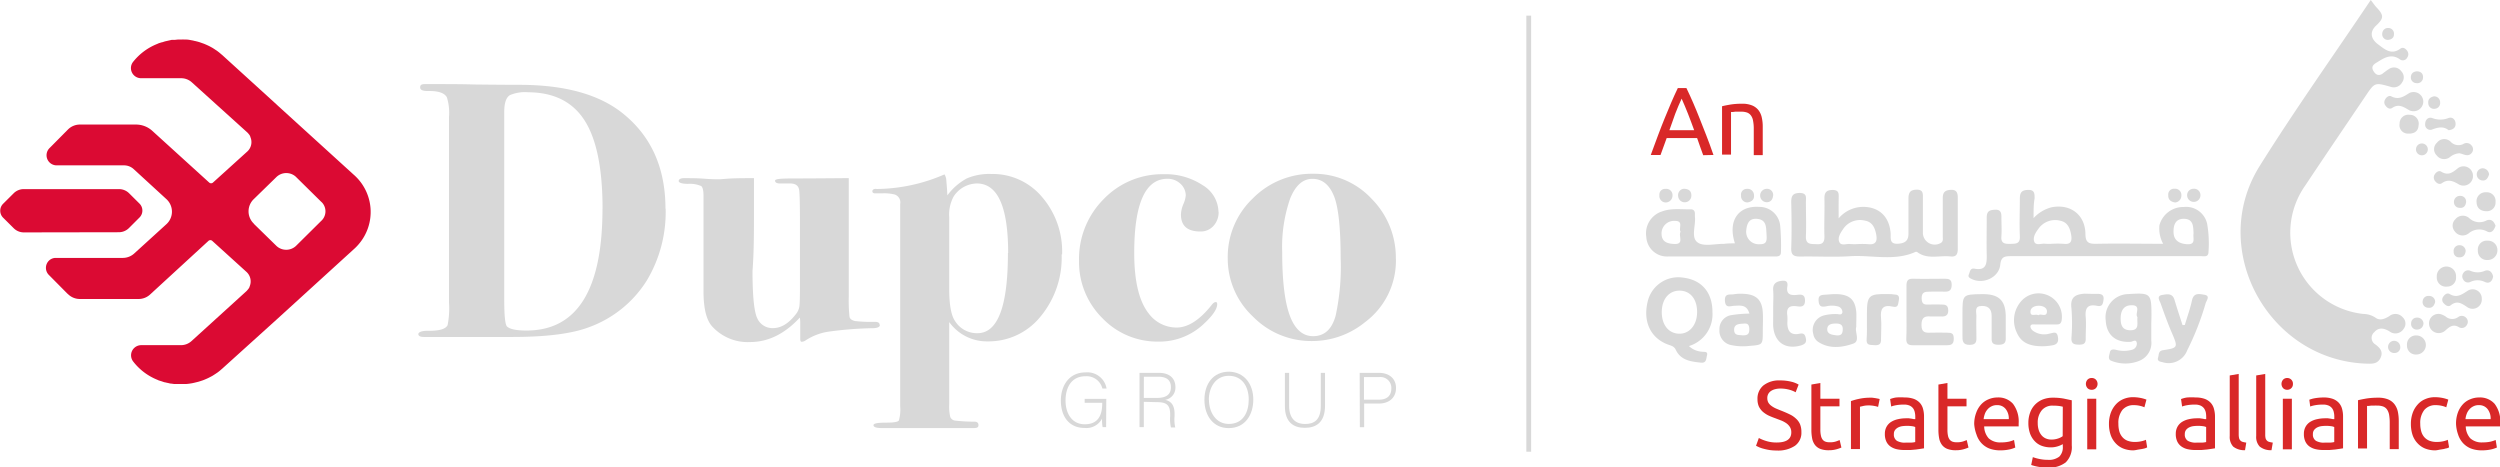 <svg id="Layer_1" data-name="Layer 1" xmlns="http://www.w3.org/2000/svg" viewBox="0 0 442.99 82.82">
  <defs>
    <style>
      .cls-1 {
        fill: #d8d8d8;
      }

      .cls-2 {
        fill: #db0a33;
      }

      .cls-3 {
        fill: #d92828;
      }
    </style>
  </defs>
  <g>
    <path class="cls-1" d="M130.57,63.94q0-10.69-3.18-15.66t-10-5a6.73,6.73,0,0,0-3.24.51c-.69.43-1,1.44-1,3V80.06c0,2.85.17,4.43.5,4.73.52.48,1.67.71,3.44.71q13.46,0,13.47-21.59m11.19,0a23.6,23.6,0,0,1-3.36,12.76,20.2,20.2,0,0,1-10.17,8.22q-4.53,1.74-13.53,1.75H98.93c-.65,0-1-.18-1-.51s.6-.62,1.81-.58c1.86,0,3-.28,3.37-1a15,15,0,0,0,.25-4V47.66a9.11,9.11,0,0,0-.38-3.5c-.44-.77-1.54-1.14-3.31-1.1-.94,0-1.42-.17-1.42-.65s.3-.58.91-.58h1.16c2.59,0,5.1,0,7.51.07q5.17.06,8,.06,11.79,0,18.07,4.86,7.81,6.07,7.82,17.09" transform="translate(-23.8 -26.93)"/>
    <path class="cls-1" d="M179.71,84.51c0,.34-.37.53-1.1.57a65.34,65.34,0,0,0-8.15.64,10.29,10.29,0,0,0-3.89,1.51,1.26,1.26,0,0,1-.71.26c-.18,0-.26-.17-.26-.5V84.2a7.13,7.13,0,0,0-.07-1q-4,4.33-8.8,4.34A8.52,8.52,0,0,1,150,84.78q-1.54-1.68-1.54-6.23V61.65c0-.95-.14-1.54-.41-1.75a5,5,0,0,0-2.33-.39c-1.11,0-1.66-.22-1.66-.5s.3-.51.91-.51h.71c.65,0,1.63,0,2.95.1s2.2.1,2.68.1l1.33-.1c.83-.06,2-.1,3.53-.1h1.23v7c0,3.34-.05,5.79-.13,7.35s-.13,2.24-.13,2q0,6.82.87,8.53a2.93,2.93,0,0,0,2.76,1.69q2.13,0,4-2.4a2.89,2.89,0,0,0,.68-1.47c.07-.5.1-1.72.1-3.67V66.39c0-3.16-.05-5.07-.13-5.71-.09-.82-.62-1.24-1.6-1.24h-1.78c-.6,0-.9-.17-.9-.5s1.16-.39,3.48-.39q3,0,9.58-.06v21a26.87,26.87,0,0,0,.13,3.59c.09.37.41.61,1,.74a25.4,25.4,0,0,0,3.49.14c.56,0,.84.17.84.5" transform="translate(-23.8 -26.93)"/>
    <path class="cls-1" d="M202.44,71.78q0-12.33-5.55-12.34a5,5,0,0,0-4.12,2.33,6.74,6.74,0,0,0-.77,3.68V78.16c0,2.75.34,4.63,1,5.61a4.56,4.56,0,0,0,4,2.2q5.4,0,5.4-14.21m9.52.26a16.35,16.35,0,0,1-3.74,11,11.81,11.81,0,0,1-9.36,4.4A8.2,8.2,0,0,1,192,84V98.55a8,8,0,0,0,.19,2.29,1.07,1.07,0,0,0,.87.62,30.15,30.15,0,0,0,3.42.19c.47,0,.7.21.7.62s-.28.51-.84.51H180c-.94,0-1.42-.18-1.42-.51s.78-.45,2.33-.45c1.3,0,2-.13,2.17-.39a6.92,6.92,0,0,0,.23-2.46V63.07a1.46,1.46,0,0,0-1-1.68,7.75,7.75,0,0,0-2.2-.2h-1.23c-.34,0-.5-.13-.5-.38s.26-.48.78-.39a30.68,30.68,0,0,0,12-2.59,2.19,2.19,0,0,1,.32,1l.13,1.62.06,1.1a10.42,10.42,0,0,1,3.44-3,10.07,10.07,0,0,1,4.33-.79,11.41,11.41,0,0,1,8.94,4A14.78,14.78,0,0,1,212,72" transform="translate(-23.8 -26.93)"/>
    <path class="cls-1" d="M239.73,64.43a3.53,3.53,0,0,1-.9,2.52,3,3,0,0,1-2.33,1c-2.29,0-3.44-1-3.44-3a5.15,5.15,0,0,1,.43-1.85,4.92,4.92,0,0,0,.42-1.51,2.81,2.81,0,0,0-.94-2.1,3.27,3.27,0,0,0-2.3-.88q-5.89,0-5.89,13.15,0,7.5,2.59,10.75a6.14,6.14,0,0,0,4.92,2.46c2,0,4.09-1.32,6.21-4,.27-.35.51-.51.72-.51s.26.13.26.39c0,.82-.78,2-2.33,3.43a11.41,11.41,0,0,1-8.1,3.18,13.47,13.47,0,0,1-9.94-4.18A14,14,0,0,1,215,73.15a15,15,0,0,1,4.34-10.91A14.38,14.38,0,0,1,230,57.8a11.86,11.86,0,0,1,6.9,1.94,5.65,5.65,0,0,1,2.81,4.73" transform="translate(-23.8 -26.93)"/>
    <path class="cls-1" d="M261.36,72.92q0-8-1.09-11-1.23-3.3-3.92-3.3-2.52,0-3.93,3.47A26.1,26.1,0,0,0,251,71.6q0,8.49,1.68,12.05,1.35,2.84,3.79,2.85,3,0,4-3.63a40.79,40.79,0,0,0,.9-10m9.78-.07A13.58,13.58,0,0,1,265.7,84a14.81,14.81,0,0,1-9.39,3.36A14.45,14.45,0,0,1,245.79,83a14.07,14.07,0,0,1-4.44-10.33,14.31,14.31,0,0,1,4.44-10.58,14.7,14.7,0,0,1,10.72-4.37,13.91,13.91,0,0,1,10.33,4.43,14.8,14.8,0,0,1,4.3,10.65" transform="translate(-23.8 -26.93)"/>
    <path class="cls-1" d="M146.89,88.94" transform="translate(-23.8 -26.93)"/>
    <path class="cls-2" d="M68.8,66.61l4,3.91a2.53,2.53,0,0,0,3.43,0l4.45-4.41a2.3,2.3,0,0,0,.23-3.24,2.39,2.39,0,0,0-.23-.22l-4.47-4.41a2.52,2.52,0,0,0-3.43.06l-4,3.9a3,3,0,0,0-.09,4.27l.09.09M35.78,79l-3.32-3.35a1.78,1.78,0,0,1,0-2.52,1.72,1.72,0,0,1,1.22-.5H45.59a3,3,0,0,0,2-.79l5.67-5.16a3,3,0,0,0,.22-4.27,2.28,2.28,0,0,0-.22-.22l-5.79-5.31a2.53,2.53,0,0,0-1.69-.65h-12a1.79,1.79,0,0,1-1.26-3l3.3-3.33A3,3,0,0,1,38,49h9.9a4.29,4.29,0,0,1,2.89,1.12l10.06,9.14a.5.5,0,0,0,.71,0l6-5.43a2.25,2.25,0,0,0,.59-2.65l0-.06a1.75,1.75,0,0,0-.2-.35l-.08-.09a1.93,1.93,0,0,0-.27-.3h0L57.77,41.5a2.81,2.81,0,0,0-1.91-.71H48.8A1.8,1.8,0,0,1,47,39a1.77,1.77,0,0,1,.38-1.1,10.29,10.29,0,0,1,4.29-3.19l.19-.09.17-.06.42-.13c.14,0,.42-.13.64-.18l.44-.1L54.2,34l.43,0c.23,0,.46-.05.69-.06h.53a6,6,0,0,1,.74,0h.22c.36,0,.71.09,1.07.15a1.53,1.53,0,0,1,.29.07c.26.05.51.11.76.18s.26.08.38.12l.65.23.4.17c.13.06.4.18.61.29l.37.2c.21.12.41.25.6.38s.23.14.33.22a8.54,8.54,0,0,1,.73.59l.13.1,9.73,8.85h0l.11.11,13.5,12.28a8.76,8.76,0,0,1,.85,12.37,8.63,8.63,0,0,1-.85.86L73,83.38l-.11.1h0l-9.73,8.79-.12.1a8.19,8.19,0,0,1-.73.59l-.33.22c-.2.13-.39.26-.6.38l-.38.2c-.2.11-.4.2-.6.29l-.4.17c-.21.09-.43.16-.65.23l-.38.12-.77.19-.28.06a10,10,0,0,1-1.08.15H56.6c-.25,0-.5,0-.75,0h-.52c-.24,0-.46,0-.7,0l-.43-.06c-.22,0-.43-.07-.65-.12a4.32,4.32,0,0,1-.44-.1c-.14,0-.43-.11-.63-.18l-.42-.13-.18-.06-.19-.09A10.2,10.2,0,0,1,47.41,91a1.79,1.79,0,0,1,.3-2.52,1.82,1.82,0,0,1,1.1-.39h7a2.78,2.78,0,0,0,1.91-.71l9.75-8.86h0a2.55,2.55,0,0,0,.26-.3l.08-.09a2.5,2.5,0,0,0,.21-.35l0-.06a2.28,2.28,0,0,0-.59-2.65l-6-5.44a.5.5,0,0,0-.71,0L50.39,79.12a3,3,0,0,1-2,.79H38A3,3,0,0,1,35.8,79M28,68.11a2.54,2.54,0,0,1-1.77-.74l-1.87-1.86a1.74,1.74,0,0,1,0-2.48l1.86-1.85A2.54,2.54,0,0,1,28,60.44h16.9a2.53,2.53,0,0,1,1.77.73L48.51,63a1.74,1.74,0,0,1,0,2.48l-1.86,1.86a2.54,2.54,0,0,1-1.77.74Z" transform="translate(-23.8 -26.93)"/>
    <path class="cls-1" d="M219.8,102.62h-.62a6.93,6.93,0,0,1-.1-1.51,3.14,3.14,0,0,1-3.11,1.65c-2.77,0-4.19-2.1-4.19-4.84s1.52-5,4.34-5a3.45,3.45,0,0,1,3.76,2.86h-.74a2.88,2.88,0,0,0-3-2.18c-2.4,0-3.53,1.87-3.53,4.31,0,2.2,1.07,4.2,3.41,4.2s3.09-1.57,3.09-3.7v-.11H216v-.69h3.83Z" transform="translate(-23.8 -26.93)"/>
    <path class="cls-1" d="M226.48,98.13v4.49h-.76V93h3.45c1.9,0,2.91,1,2.91,2.53a2.18,2.18,0,0,1-1.81,2.25c1,.24,1.66.88,1.66,2.52v.38a6.38,6.38,0,0,0,.12,2h-.76a6.52,6.52,0,0,1-.14-2v-.24c0-1.59-.46-2.25-2.31-2.25Zm0-.69h2.32c1.69,0,2.48-.63,2.48-1.9s-.77-1.86-2.27-1.86h-2.52Z" transform="translate(-23.8 -26.93)"/>
    <path class="cls-1" d="M245.88,97.74c0,2.63-1.4,5.05-4.37,5.05-2.71,0-4.29-2.19-4.29-5s1.51-5,4.39-5C244.25,92.86,245.88,94.94,245.88,97.74Zm-7.86,0c0,2.22,1.22,4.31,3.52,4.31,2.49,0,3.53-2,3.53-4.32s-1.18-4.21-3.53-4.21S238,95.6,238,97.77Z" transform="translate(-23.8 -26.93)"/>
    <path class="cls-1" d="M252.23,93v5.84c0,2.56,1.44,3.22,2.81,3.22,1.6,0,2.8-.68,2.8-3.22V93h.75v5.8c0,3-1.59,3.94-3.59,3.94s-3.52-1-3.52-3.82V93Z" transform="translate(-23.8 -26.93)"/>
    <path class="cls-1" d="M264.73,93h3.44c1.76,0,3,1,3,2.69s-1.2,2.75-3.07,2.75h-2.58v4.19h-.76Zm.76,4.75h2.65c1.56,0,2.2-.82,2.2-2a1.92,1.92,0,0,0-2.14-2h-2.71Z" transform="translate(-23.8 -26.93)"/>
  </g>
  <rect class="cls-1" x="270.46" y="2.77" width="0.85" height="77.27"/>
  <g>
    <path class="cls-3" d="M338.6,105.34c1.74,0,2.61-.6,2.61-1.79a1.78,1.78,0,0,0-.23-.93,2.39,2.39,0,0,0-.63-.68,4.78,4.78,0,0,0-.9-.49l-1.08-.41c-.43-.15-.84-.32-1.23-.5a4.74,4.74,0,0,1-1-.67,3.1,3.1,0,0,1-.68-.92,3.16,3.16,0,0,1-.24-1.29,3,3,0,0,1,1.06-2.44,4.47,4.47,0,0,1,2.94-.88,8,8,0,0,1,2,.23,4.62,4.62,0,0,1,1.29.51l-.53,1.36a4.55,4.55,0,0,0-1.07-.44,5.91,5.91,0,0,0-1.66-.22,3.56,3.56,0,0,0-.89.11,2.3,2.3,0,0,0-.73.31,1.53,1.53,0,0,0-.49.52,1.49,1.49,0,0,0-.18.75,1.67,1.67,0,0,0,.19.81,1.94,1.94,0,0,0,.54.57,4.21,4.21,0,0,0,.79.46c.31.13.64.27,1,.41s1,.41,1.42.62a4.22,4.22,0,0,1,1.11.74,2.91,2.91,0,0,1,.74,1,3.59,3.59,0,0,1,.25,1.43,2.81,2.81,0,0,1-1.14,2.41,5.36,5.36,0,0,1-3.22.84,8.75,8.75,0,0,1-1.3-.09,10.72,10.72,0,0,1-1.06-.23,5.32,5.32,0,0,1-.8-.27l-.52-.25.5-1.38a6.89,6.89,0,0,0,1.2.5A6,6,0,0,0,338.6,105.34Z" transform="translate(-23.8 -26.93)"/>
    <path class="cls-3" d="M346.36,97.59h3.39v1.34h-3.39v4.12a4.82,4.82,0,0,0,.11,1.11,1.7,1.7,0,0,0,.31.69,1.14,1.14,0,0,0,.51.35,2.3,2.3,0,0,0,.73.1,3.31,3.31,0,0,0,1.15-.16l.61-.23.31,1.32a5.92,5.92,0,0,1-.84.3,4.79,4.79,0,0,1-1.37.18,4.1,4.1,0,0,1-1.51-.23,2.23,2.23,0,0,1-.95-.69,2.82,2.82,0,0,1-.51-1.15,8,8,0,0,1-.14-1.57v-8l1.59-.28Z" transform="translate(-23.8 -26.93)"/>
    <path class="cls-3" d="M355.08,97.4l.47,0,.52.07.48.09a2.09,2.09,0,0,1,.32.08l-.28,1.39a4.59,4.59,0,0,0-.63-.16,5,5,0,0,0-1.12-.1,3.8,3.8,0,0,0-.89.1l-.57.13v7.5h-1.6V98a10.54,10.54,0,0,1,1.41-.39A9.05,9.05,0,0,1,355.08,97.4Z" transform="translate(-23.8 -26.93)"/>
    <path class="cls-3" d="M361.3,97.36a4.75,4.75,0,0,1,1.62.25,2.75,2.75,0,0,1,1.07.71,2.55,2.55,0,0,1,.57,1.08,5,5,0,0,1,.17,1.38v5.59l-.57.09-.83.12-1,.09c-.36,0-.72,0-1.07,0a6.13,6.13,0,0,1-1.4-.15,3.16,3.16,0,0,1-1.1-.49,2.27,2.27,0,0,1-.72-.89,3.08,3.08,0,0,1-.25-1.32,2.54,2.54,0,0,1,.3-1.27,2.39,2.39,0,0,1,.81-.86,3.74,3.74,0,0,1,1.21-.48,6.62,6.62,0,0,1,1.44-.16l.5,0,.49.07.4.08.24,0v-.45a3.46,3.46,0,0,0-.09-.78,1.79,1.79,0,0,0-.3-.69,1.63,1.63,0,0,0-.61-.48,2.44,2.44,0,0,0-1-.18,7.87,7.87,0,0,0-1.38.11,5.5,5.5,0,0,0-.89.23l-.19-1.32a5.35,5.35,0,0,1,1-.27A9.68,9.68,0,0,1,361.3,97.36Zm.14,8,1,0a4.15,4.15,0,0,0,.73-.1v-2.66a1.88,1.88,0,0,0-.56-.15,6.22,6.22,0,0,0-.93-.06,7.09,7.09,0,0,0-.77.05,2.54,2.54,0,0,0-.74.22,1.64,1.64,0,0,0-.56.45,1.13,1.13,0,0,0-.22.74,1.29,1.29,0,0,0,.55,1.2A2.9,2.9,0,0,0,361.44,105.37Z" transform="translate(-23.8 -26.93)"/>
    <path class="cls-3" d="M368.88,97.59h3.38v1.34h-3.38v4.12a4.89,4.89,0,0,0,.1,1.11,1.7,1.7,0,0,0,.31.69,1.2,1.2,0,0,0,.51.35,2.3,2.3,0,0,0,.73.1,3.41,3.41,0,0,0,1.16-.16l.61-.23.31,1.32a6.73,6.73,0,0,1-.85.3,4.79,4.79,0,0,1-1.37.18,4.1,4.1,0,0,1-1.51-.23,2.23,2.23,0,0,1-.95-.69,2.82,2.82,0,0,1-.51-1.15,8,8,0,0,1-.14-1.57v-8l1.6-.28Z" transform="translate(-23.8 -26.93)"/>
    <path class="cls-3" d="M373.62,102.07A5.69,5.69,0,0,1,374,100a4.32,4.32,0,0,1,.91-1.47,3.67,3.67,0,0,1,1.31-.87,4,4,0,0,1,1.51-.3,3.45,3.45,0,0,1,2.77,1.13,5.18,5.18,0,0,1,1,3.43v.27c0,.1,0,.2,0,.3h-6.11a3.23,3.23,0,0,0,.8,2.11,3,3,0,0,0,2.2.72,6.3,6.3,0,0,0,1.42-.14,5.8,5.8,0,0,0,.87-.29l.22,1.34a5,5,0,0,1-1,.33,7.57,7.57,0,0,1-1.66.17,5.37,5.37,0,0,1-2-.35,3.86,3.86,0,0,1-1.4-1,4.08,4.08,0,0,1-.82-1.47A6.5,6.5,0,0,1,373.62,102.07Zm6.13-.87a2.7,2.7,0,0,0-.54-1.78,1.84,1.84,0,0,0-1.54-.7,2,2,0,0,0-1,.22,2.18,2.18,0,0,0-.71.56,2.49,2.49,0,0,0-.46.79,4,4,0,0,0-.21.91Z" transform="translate(-23.8 -26.93)"/>
    <path class="cls-3" d="M389.32,105.63a4,4,0,0,1-.79.35,3.94,3.94,0,0,1-1.39.22,4.49,4.49,0,0,1-1.52-.26,3.27,3.27,0,0,1-1.24-.8,3.84,3.84,0,0,1-.85-1.35,5.52,5.52,0,0,1-.31-1.92,5.19,5.19,0,0,1,.3-1.8,3.89,3.89,0,0,1,.85-1.41,4,4,0,0,1,1.36-.93,4.8,4.8,0,0,1,1.82-.33,10.1,10.1,0,0,1,1.95.16l1.41.3v8a3.78,3.78,0,0,1-1.07,3,4.81,4.81,0,0,1-3.23.93,9,9,0,0,1-1.59-.14,8.45,8.45,0,0,1-1.3-.33l.29-1.39a7.8,7.8,0,0,0,1.18.33,6.93,6.93,0,0,0,1.45.15,3,3,0,0,0,2.06-.57,2.31,2.31,0,0,0,.62-1.8Zm0-6.63a4.61,4.61,0,0,0-.65-.13,7.76,7.76,0,0,0-1.09-.06,2.42,2.42,0,0,0-2,.84,3.36,3.36,0,0,0-.7,2.23,4,4,0,0,0,.2,1.33,2.7,2.7,0,0,0,.53.91,2,2,0,0,0,.77.53,2.41,2.41,0,0,0,.91.17,3.57,3.57,0,0,0,1.16-.18,2.92,2.92,0,0,0,.85-.42Z" transform="translate(-23.8 -26.93)"/>
    <path class="cls-3" d="M394.45,96a1,1,0,0,1-.74-.28,1.13,1.13,0,0,1,0-1.53,1,1,0,0,1,.74-.28,1,1,0,0,1,.72.28,1.1,1.1,0,0,1,0,1.53A1,1,0,0,1,394.45,96Zm.8,10.55h-1.6V97.59h1.6Z" transform="translate(-23.8 -26.93)"/>
    <path class="cls-3" d="M401.88,106.73a4.8,4.8,0,0,1-1.89-.34,3.71,3.71,0,0,1-1.38-1,4,4,0,0,1-.83-1.46,6,6,0,0,1-.28-1.89,5.76,5.76,0,0,1,.3-1.89,4.59,4.59,0,0,1,.85-1.48,3.79,3.79,0,0,1,1.35-1,4.32,4.32,0,0,1,1.78-.36,7,7,0,0,1,1.2.11,6.19,6.19,0,0,1,1.16.32l-.36,1.36a4.15,4.15,0,0,0-.84-.27,4.57,4.57,0,0,0-1-.11,2.56,2.56,0,0,0-2.06.85,3.73,3.73,0,0,0-.71,2.45,5.05,5.05,0,0,0,.16,1.33,2.71,2.71,0,0,0,.52,1,2.34,2.34,0,0,0,.9.66,3.54,3.54,0,0,0,1.34.23,5.08,5.08,0,0,0,1.15-.12,4.07,4.07,0,0,0,.81-.26l.22,1.34a1.86,1.86,0,0,1-.39.17,5.91,5.91,0,0,1-.59.13l-.69.11A6,6,0,0,1,401.88,106.73Z" transform="translate(-23.8 -26.93)"/>
    <path class="cls-3" d="M412.85,97.36a4.75,4.75,0,0,1,1.62.25,2.75,2.75,0,0,1,1.07.71,2.55,2.55,0,0,1,.57,1.08,5,5,0,0,1,.18,1.38v5.59l-.58.09-.83.12-1,.09c-.36,0-.72,0-1.07,0a6,6,0,0,1-1.39-.15,3,3,0,0,1-1.1-.49,2.29,2.29,0,0,1-.73-.89,3.08,3.08,0,0,1-.25-1.32,2.54,2.54,0,0,1,.3-1.27,2.39,2.39,0,0,1,.81-.86,3.74,3.74,0,0,1,1.21-.48,6.62,6.62,0,0,1,1.44-.16l.5,0,.49.07.4.08.24,0v-.45a4.13,4.13,0,0,0-.08-.78,2,2,0,0,0-.31-.69,1.63,1.63,0,0,0-.61-.48,2.44,2.44,0,0,0-1-.18,7.87,7.87,0,0,0-1.38.11,5.5,5.5,0,0,0-.89.23l-.19-1.32a5.35,5.35,0,0,1,1-.27A9.68,9.68,0,0,1,412.85,97.36Zm.14,8,1,0a4.15,4.15,0,0,0,.73-.1v-2.66a1.88,1.88,0,0,0-.56-.15,6.12,6.12,0,0,0-.93-.06,7.09,7.09,0,0,0-.77.05,2.54,2.54,0,0,0-.74.22,1.64,1.64,0,0,0-.56.45,1.18,1.18,0,0,0-.22.74,1.29,1.29,0,0,0,.55,1.2A2.93,2.93,0,0,0,413,105.37Z" transform="translate(-23.8 -26.93)"/>
    <path class="cls-3" d="M421.61,106.7a3.14,3.14,0,0,1-2.1-.64,2.52,2.52,0,0,1-.61-1.87V93.46l1.59-.27v10.74a2.87,2.87,0,0,0,.07.65.87.87,0,0,0,.23.41.88.88,0,0,0,.41.24,5.28,5.28,0,0,0,.63.13Z" transform="translate(-23.8 -26.93)"/>
    <path class="cls-3" d="M426.3,106.7a3.09,3.09,0,0,1-2.09-.64,2.48,2.48,0,0,1-.62-1.87V93.46l1.6-.27v10.74a2.93,2.93,0,0,0,.06.65,1,1,0,0,0,.23.41.88.88,0,0,0,.41.24,5.08,5.08,0,0,0,.64.13Z" transform="translate(-23.8 -26.93)"/>
    <path class="cls-3" d="M429.1,96a1,1,0,0,1-.73-.28,1.13,1.13,0,0,1,0-1.53,1,1,0,0,1,.73-.28,1,1,0,0,1,1,1.05,1,1,0,0,1-.3.76A1,1,0,0,1,429.1,96Zm.81,10.55h-1.6V97.59h1.6Z" transform="translate(-23.8 -26.93)"/>
    <path class="cls-3" d="M435.55,97.36a4.75,4.75,0,0,1,1.62.25,2.75,2.75,0,0,1,1.07.71,2.55,2.55,0,0,1,.57,1.08,5,5,0,0,1,.17,1.38v5.59l-.57.09-.83.12-1,.09c-.36,0-.72,0-1.07,0a6.13,6.13,0,0,1-1.4-.15,3.16,3.16,0,0,1-1.1-.49,2.27,2.27,0,0,1-.72-.89,3.08,3.08,0,0,1-.25-1.32,2.54,2.54,0,0,1,.3-1.27,2.39,2.39,0,0,1,.81-.86,3.74,3.74,0,0,1,1.21-.48,6.62,6.62,0,0,1,1.44-.16l.5,0,.49.07.4.08.24,0v-.45a3.46,3.46,0,0,0-.09-.78,1.79,1.79,0,0,0-.3-.69,1.63,1.63,0,0,0-.61-.48,2.44,2.44,0,0,0-1-.18,7.87,7.87,0,0,0-1.38.11,5.5,5.5,0,0,0-.89.23L433,97.76a5.35,5.35,0,0,1,1-.27A9.68,9.68,0,0,1,435.55,97.36Zm.14,8,1,0a4.15,4.15,0,0,0,.73-.1v-2.66a1.88,1.88,0,0,0-.56-.15,6.22,6.22,0,0,0-.93-.06,7.09,7.09,0,0,0-.77.05,2.54,2.54,0,0,0-.74.22,1.64,1.64,0,0,0-.56.45,1.13,1.13,0,0,0-.22.74,1.29,1.29,0,0,0,.55,1.2A2.9,2.9,0,0,0,435.69,105.37Z" transform="translate(-23.8 -26.93)"/>
    <path class="cls-3" d="M441.63,97.85c.37-.1.85-.19,1.46-.3a13.1,13.1,0,0,1,2.1-.15,4.54,4.54,0,0,1,1.77.3,2.74,2.74,0,0,1,1.12.84,3.39,3.39,0,0,1,.6,1.3,7.8,7.8,0,0,1,.17,1.67v5h-1.6v-4.67a8.07,8.07,0,0,0-.11-1.41,2.46,2.46,0,0,0-.37-.94,1.46,1.46,0,0,0-.69-.53,3,3,0,0,0-1.06-.16,5,5,0,0,0-.54,0l-.52,0-.45.06-.28,0v7.54h-1.6Z" transform="translate(-23.8 -26.93)"/>
    <path class="cls-3" d="M455.38,106.73a4.85,4.85,0,0,1-1.9-.34,3.79,3.79,0,0,1-1.38-1,4,4,0,0,1-.83-1.46,6.25,6.25,0,0,1-.27-1.89,5.76,5.76,0,0,1,.3-1.89,4.41,4.41,0,0,1,.85-1.48,3.62,3.62,0,0,1,1.35-1,4.24,4.24,0,0,1,1.77-.36,7,7,0,0,1,1.21.11,6.31,6.31,0,0,1,1.15.32l-.36,1.36a4.15,4.15,0,0,0-.84-.27,4.57,4.57,0,0,0-1-.11,2.54,2.54,0,0,0-2.05.85,3.67,3.67,0,0,0-.72,2.45,5,5,0,0,0,.17,1.33,2.69,2.69,0,0,0,.51,1,2.51,2.51,0,0,0,.9.66,3.57,3.57,0,0,0,1.34.23,5.17,5.17,0,0,0,1.16-.12,4.17,4.17,0,0,0,.8-.26l.23,1.34a2.28,2.28,0,0,1-.4.17c-.17,0-.37.09-.58.13l-.7.11A5.85,5.85,0,0,1,455.38,106.73Z" transform="translate(-23.8 -26.93)"/>
    <path class="cls-3" d="M459,102.07a5.69,5.69,0,0,1,.34-2.07,4.32,4.32,0,0,1,.91-1.47,3.58,3.58,0,0,1,1.31-.87,4,4,0,0,1,1.51-.3,3.47,3.47,0,0,1,2.77,1.13,5.18,5.18,0,0,1,1,3.43v.27c0,.1,0,.2,0,.3h-6.12a3.28,3.28,0,0,0,.81,2.11,3,3,0,0,0,2.2.72,6.36,6.36,0,0,0,1.42-.14,5.8,5.8,0,0,0,.87-.29l.22,1.34a5.51,5.51,0,0,1-1,.33,7.57,7.57,0,0,1-1.66.17,5.37,5.37,0,0,1-2-.35,3.86,3.86,0,0,1-1.4-1,4.08,4.08,0,0,1-.82-1.47A6.5,6.5,0,0,1,459,102.07Zm6.13-.87a2.7,2.7,0,0,0-.54-1.78,1.86,1.86,0,0,0-1.54-.7,2,2,0,0,0-1,.22,2.18,2.18,0,0,0-.71.56,2.49,2.49,0,0,0-.46.79,3.54,3.54,0,0,0-.21.91Z" transform="translate(-23.8 -26.93)"/>
  </g>
  <g>
    <path class="cls-3" d="M325.6,54.43c-.19-.51-.37-1-.55-1.52l-.53-1.52h-5.39l-1.09,3h-1.73c.45-1.26.88-2.42,1.29-3.49s.79-2.09,1.17-3,.77-1.88,1.15-2.76.77-1.75,1.18-2.6h1.53c.41.85.81,1.72,1.19,2.6s.76,1.79,1.14,2.76.77,2,1.18,3,.83,2.23,1.28,3.49ZM324,50c-.37-1-.73-2-1.09-2.9s-.74-1.83-1.13-2.69c-.4.86-.78,1.76-1.14,2.69S320,49,319.61,50Z" transform="translate(-23.8 -26.93)"/>
    <path class="cls-3" d="M328.94,45.76c.36-.1.85-.19,1.46-.3a12.88,12.88,0,0,1,2.09-.15,4.54,4.54,0,0,1,1.77.3,2.78,2.78,0,0,1,1.13.84,3.23,3.23,0,0,1,.59,1.3,7.21,7.21,0,0,1,.17,1.67v5h-1.59V49.76a7.13,7.13,0,0,0-.12-1.41,2.18,2.18,0,0,0-.37-.94,1.49,1.49,0,0,0-.68-.53,3,3,0,0,0-1.07-.16,4.78,4.78,0,0,0-.53,0l-.52,0-.45.06-.29,0v7.54h-1.59Z" transform="translate(-23.8 -26.93)"/>
  </g>
  <g>
    <path class="cls-1" d="M384.14,65.58a6.53,6.53,0,0,1,3.19-1.92c3.32-.65,5.94,1.3,6,4.69,0,1.56.58,1.81,1.95,1.78,3.86-.08,7.73,0,11.82,0a5.7,5.7,0,0,1-.66-3.28,4.37,4.37,0,0,1,4.3-3.24,3.81,3.81,0,0,1,4.16,3,20.19,20.19,0,0,1,.24,4.91c0,1.07-.81.79-1.39.8-5.34,0-10.68,0-16,0-5.87,0-11.74,0-17.61,0-1.14,0-1.76.11-1.9,1.51-.23,2.3-3.08,3.57-5.15,2.5-.38-.19-.6-.4-.41-.79s.18-1.15,1-1c2.06.39,2.19-.87,2.16-2.4-.05-2.23,0-4.46,0-6.69,0-1.18.6-1.32,1.53-1.36s1.09.56,1.07,1.34c0,1.12.08,2.24,0,3.34-.13,1.35.65,1.39,1.62,1.37s1.71,0,1.65-1.35c-.1-2.22,0-4.46,0-6.69,0-1.16.42-1.51,1.54-1.52s1.07.76,1.07,1.51C384.14,63.11,384.14,64.14,384.14,65.58Zm3.23,4.55h0a18.55,18.55,0,0,1,2.11,0c1.27.16,1.5-.49,1.33-1.54s-.55-2.22-1.83-2.52a3.61,3.61,0,0,0-4,1.43c-.5.66-1,1.49-.72,2.25s1.26.28,1.91.37A8.42,8.42,0,0,0,387.37,70.13Zm25.12-1.83c-.06-1.22,0-2.6-1.75-2.6-1.46,0-1.81,1.11-1.8,2.28,0,1.48.91,2.11,2.35,2.22C413,70.32,412.33,69.1,412.49,68.3Z" transform="translate(-23.8 -26.93)"/>
    <path class="cls-1" d="M349.6,65.62a5.73,5.73,0,0,1,5-2c2.5.27,4.07,2,4.22,4.79,0,.89-.13,1.8,1.3,1.71,1.21-.08,1.86-.51,1.85-1.79,0-2.06,0-4.12,0-6.17,0-1.1.3-1.61,1.48-1.62s1.08.77,1.08,1.53c0,2,0,4,0,6a2.1,2.1,0,0,0,3,2c.7-.28.51-.85.52-1.33,0-2.24,0-4.47,0-6.7,0-1.09.45-1.43,1.47-1.47s1.2.59,1.19,1.46c0,3,0,6,0,9,0,1-.3,1.45-1.31,1.34-1.94-.22-4,.58-5.82-.73a.39.39,0,0,0-.33-.09c-3.77,1.72-7.75.53-11.62.78-2.92.19-5.87,0-8.8.06-1.17,0-1.68-.23-1.63-1.54.1-2.7.06-5.41,0-8.11,0-1.08.26-1.59,1.47-1.62,1.38,0,1.13.83,1.13,1.62,0,2,.08,4,0,6-.08,1.61.93,1.4,1.95,1.46s1.37-.37,1.33-1.45c-.07-2.23.06-4.46,0-6.69,0-1.06.38-1.45,1.44-1.47,1.22,0,1.09.74,1.09,1.52C349.59,63.1,349.6,64.13,349.6,65.62Zm3.25,4.57a15.53,15.53,0,0,1,1.93,0c1.51.19,1.69-.64,1.46-1.79s-.69-2.16-2-2.38a3.59,3.59,0,0,0-3.85,1.51c-.47.68-1,1.48-.68,2.26s1.26.29,1.92.38A10.08,10.08,0,0,0,352.85,70.19Z" transform="translate(-23.8 -26.93)"/>
    <path class="cls-1" d="M331.22,70.05c-1.3-4,.59-6.72,4.34-6.46A3.7,3.7,0,0,1,339.25,67a40.72,40.72,0,0,1,.13,4.56c0,.77-.48.82-1.06.82-6.33,0-12.66,0-19,0a3.66,3.66,0,0,1-3.8-3.44,4.07,4.07,0,0,1,2.8-4.55c1.65-.61,3.37-.33,5.06-.37.5,0,.74.26.75.75,0,.18,0,.35,0,.53.2,1.58-.78,3.72.51,4.61,1.07.75,3.06.21,4.64.23C329.89,70.06,330.47,70.05,331.22,70.05Zm5.61-1.5c-.1-1.25.08-2.75-1.79-2.85-1.4-.07-1.72,1-1.82,2.13a2.21,2.21,0,0,0,2.43,2.37C336.94,70.24,336.87,69.42,336.83,68.55ZM321.59,68c-.39-.65.59-1.93-1-1.93a2.22,2.22,0,0,0-2.37,2.24c0,1.53,1.1,1.8,2.26,1.85C322.31,70.24,321.15,68.72,321.59,68Z" transform="translate(-23.8 -26.93)"/>
    <path class="cls-1" d="M323.07,88.25a3.7,3.7,0,0,0,2.3,1c.4.08,1.11-.13.9.67-.15.55-.06,1.38-1.08,1.27-1.79-.19-3.57-.41-4.45-2.28-.31-.65-.85-.73-1.39-.93-3.08-1.15-4.45-4.06-3.59-7.61A5.57,5.57,0,0,1,322,76.12c3.34.39,5.25,2.63,5.24,6.12A5.88,5.88,0,0,1,323.07,88.25Zm-4.81-6c0,2.25,1.21,3.76,3.06,3.81s3.21-1.56,3.2-3.86-1.22-3.74-3.07-3.77S318.26,79.88,318.26,82.23Z" transform="translate(-23.8 -26.93)"/>
    <path class="cls-1" d="M361.62,82.17c0-1.52,0-3,0-4.58,0-.86.19-1.3,1.17-1.27,1.88.05,3.76,0,5.64,0,.76,0,1.2.16,1.2,1.06s-.34,1.27-1.24,1.23-1.77,0-2.65,0-1.45.08-1.43,1.21.59,1.1,1.36,1.07,1.41,0,2.12,0,1.2.08,1.23,1-.48,1.17-1.3,1.12c-.59,0-1.18,0-1.76,0-1.16-.12-1.68.2-1.68,1.52s.66,1.39,1.65,1.35,1.88,0,2.82,0S370,86,370,87s-.56,1.12-1.36,1.11c-1.94,0-3.88,0-5.82,0-.9,0-1.27-.25-1.23-1.2C361.66,85.35,361.62,83.76,361.62,82.17Z" transform="translate(-23.8 -26.93)"/>
    <path class="cls-1" d="M405,84.29c0,1,0,2,0,3a3.42,3.42,0,0,1-1.9,3.48,6.62,6.62,0,0,1-5.13.11c-.77-.25-.41-1-.3-1.54s.59-.53,1.09-.42a5.35,5.35,0,0,0,2.78,0,1.13,1.13,0,0,0,.9-1.16c-.1-.85-.73-.28-1.1-.26-2.68.16-4.28-1.22-4.42-3.84a4.1,4.1,0,0,1,4-4.62c4-.26,4.11-.12,4.11,3.84Zm-2.47-1.2c-.48-.54.8-2.12-1.06-2.07-1.36,0-1.89,1-1.9,2.28s.31,2.14,1.72,2.15C403,85.45,402.42,84.16,402.55,83.09Z" transform="translate(-23.8 -26.93)"/>
    <path class="cls-1" d="M410.94,84.52c.43-1.45.95-2.88,1.27-4.36s1.41-1.11,2.21-1c1.09.2.36,1,.21,1.51A48.69,48.69,0,0,1,411.37,89,3.52,3.52,0,0,1,407,91.11c-.48-.1-1-.19-.79-.85.16-.48,0-1.15.88-1.28,2.67-.4,2.66-.49,1.56-3.06-.74-1.71-1.37-3.48-2-5.24-.19-.51-.78-1.31.3-1.49.79-.12,1.79-.39,2.16.86.44,1.5.95,3,1.42,4.48Z" transform="translate(-23.8 -26.93)"/>
    <path class="cls-1" d="M386,88.28c-2.4.06-4-.53-4.81-2.37a5.09,5.09,0,0,1,.64-5.47,4.08,4.08,0,0,1,4.45-1.33,4.14,4.14,0,0,1,2.82,4.67c-.16.66-.57.64-1,.64-1.23,0-2.46,0-3.69,0-.33,0-.8-.1-.83.39a1.15,1.15,0,0,0,.43.71,3.38,3.38,0,0,0,3,.51c.62-.09,1.25-.51,1.44.58s-.27,1.42-1.16,1.54C386.7,88.25,386.11,88.28,386,88.28Zm-1-5.49c.42-.38,1.4.42,1.51-.58.07-.69-.61-1.07-1.34-1.1s-1.53.25-1.58,1C383.54,83.16,384.48,82.49,385,82.79Z" transform="translate(-23.8 -26.93)"/>
    <path class="cls-1" d="M352.72,84.87c-.3.86.76,2.51-.54,2.95-2,.7-4.27,1-6.27-.36a2.1,2.1,0,0,1-.8-1.33A2.66,2.66,0,0,1,347,82.82a8.27,8.27,0,0,1,2.27-.24c.34,0,.92.27,1-.36a1.06,1.06,0,0,0-.82-1,4.23,4.23,0,0,0-2.09,0c-.73.11-1.19.09-1.3-.86s.25-1.16,1-1.2,1.52-.14,2.28-.11c2.28.09,3.26,1.07,3.4,3.38C352.76,83.14,352.72,83.9,352.72,84.87Zm-3.53,1.48c.84.09,1.13-.26,1.14-1.09s-.51-1-1.2-1-1.53.09-1.55,1S348.48,86.26,349.19,86.35Z" transform="translate(-23.8 -26.93)"/>
    <path class="cls-1" d="M333.79,82.5c-.46-1.62-1.56-1.43-2.61-1.39-.72,0-1.64.56-1.73-.89s1-1,1.65-1.16a7.87,7.87,0,0,1,1.75-.06c2.18.12,3.18,1.1,3.31,3.29.07,1.11,0,2.23,0,3.34,0,2.39,0,2.41-2.34,2.59a9.8,9.8,0,0,1-3.15-.12,2.58,2.58,0,0,1-2.19-2.76,2.48,2.48,0,0,1,2.18-2.58A21,21,0,0,1,333.79,82.5Zm-1.37,3.84c1,.07,1.36-.18,1.35-1.07s-.35-1.06-1-1-1.69,0-1.69,1.08S331.91,86.26,332.42,86.34Z" transform="translate(-23.8 -26.93)"/>
    <path class="cls-1" d="M371.54,83.7V82.64c0-3.53,0-3.53,3.36-3.59,3-.06,4.23,1,4.31,3.8,0,1.29,0,2.58,0,3.87.06,1-.32,1.31-1.31,1.3s-1.23-.34-1.19-1.24c0-1.29,0-2.58,0-3.87,0-1.06-.45-1.78-1.7-1.77-1.41,0-1,1-1,1.76-.05,1.17,0,2.35,0,3.52,0,.82.15,1.6-1.17,1.62s-1.31-.79-1.3-1.7S371.54,84.58,371.54,83.7Z" transform="translate(-23.8 -26.93)"/>
    <path class="cls-1" d="M338,81.54c0-1.06.08-2.12,0-3.16s.37-1.53,1.42-1.68c.89-.13,1.22.15,1.09,1-.22,1.34.48,1.59,1.61,1.49.73-.07,1.52-.23,1.52,1s-.84,1.09-1.53,1c-1.39-.17-1.79.44-1.6,1.7a8.42,8.42,0,0,1,0,1.23c0,1.46.58,2.27,2.13,1.95.77-.16,1,.09,1.15.82s-.16,1-.8,1.23c-2.88.85-4.88-.6-5-3.62C338,83.53,338,82.53,338,81.54Z" transform="translate(-23.8 -26.93)"/>
    <path class="cls-1" d="M354.61,83.86V82.63c0-3.36.32-3.66,3.77-3.59.35,0,.7,0,1.05.07.59,0,1,.19.84,1-.16.59,0,1.41-1.06,1.16-1.81-.43-2.25.42-2.1,2,.11,1.22,0,2.46,0,3.68.06,1-.35,1.2-1.23,1.14s-1.4,0-1.32-1.08S354.61,84.91,354.61,83.86Z" transform="translate(-23.8 -26.93)"/>
    <path class="cls-1" d="M394.42,79l1.05,0c.65,0,1.17.16,1.07,1s-.24,1.31-1.16,1.12c-1.73-.36-2.14.5-2,2,.1,1.22,0,2.47,0,3.7.05,1-.37,1.2-1.25,1.18s-1.32-.19-1.28-1.18a33.22,33.22,0,0,0,0-5.28c-.25-2,.75-2.46,2.34-2.57Z" transform="translate(-23.8 -26.93)"/>
    <path class="cls-1" d="M409.22,62.81c-.83-.14-1.26-.55-1.21-1.32a1,1,0,0,1,1.1-1.11,1.1,1.1,0,0,1,1.22,1.18A1.21,1.21,0,0,1,409.22,62.81Z" transform="translate(-23.8 -26.93)"/>
    <path class="cls-1" d="M338,61.47c-.06.88-.5,1.33-1.23,1.29a1.19,1.19,0,0,1,0-2.37A1.09,1.09,0,0,1,338,61.47Z" transform="translate(-23.8 -26.93)"/>
    <path class="cls-1" d="M333.49,62.8a1.12,1.12,0,0,1-1.18-1.23,1,1,0,0,1,1-1.17,1.13,1.13,0,0,1,1.29,1.12C334.69,62.28,334.19,62.66,333.49,62.8Z" transform="translate(-23.8 -26.93)"/>
    <path class="cls-1" d="M412.44,60.38a1.13,1.13,0,0,1,1.27,1.16,1.18,1.18,0,0,1-2.35.14A1.13,1.13,0,0,1,412.44,60.38Z" transform="translate(-23.8 -26.93)"/>
    <path class="cls-1" d="M322.11,60.38c.93,0,1.39.4,1.39,1.16a1.17,1.17,0,0,1-2.34.13A1.14,1.14,0,0,1,322.11,60.38Z" transform="translate(-23.8 -26.93)"/>
    <path class="cls-1" d="M318.93,62.81a1.15,1.15,0,0,1-1.09-1.3,1,1,0,0,1,1.09-1.11,1.1,1.1,0,0,1,1.23,1.17A1.22,1.22,0,0,1,318.93,62.81Z" transform="translate(-23.8 -26.93)"/>
  </g>
  <g>
    <path class="cls-1" d="M443.89,26.93c.42.54.71,1,1.07,1.36,1.27,1.37,1.26,1.88-.12,3.17-1.15,1.07-1,2.32.32,3.31s2.39,1.94,4,.77c.45-.32.92,0,1.2.42a1,1,0,0,1,0,1.16.88.88,0,0,1-1.22.39c-1.66-1.23-2.94-.27-4.31.57-.62.38-.84.8-.47,1.43s.89.94,1.6.49a13.72,13.72,0,0,1,1.28-.92,1.58,1.58,0,0,1,2.05.47,1.53,1.53,0,0,1,.14,2,1.67,1.67,0,0,1-2,.77c-2.82-.8-2.83-.8-4.44,1.59-3.58,5.3-7.18,10.59-10.72,15.91a14.48,14.48,0,0,0,10.32,22.74,3.94,3.94,0,0,1,2.12.65c.78.6,1.66.24,2.46-.26a1.72,1.72,0,0,1,2.39.21,1.53,1.53,0,0,1,.12,2.09,1.71,1.71,0,0,1-2.5.38c-.95-.56-1.88-.76-2.69.18a1.33,1.33,0,0,0,.2,2.14c.8.6,1.44,1.25.95,2.35s-1.41,1.1-2.38,1.07c-17.43-.48-28.31-20.18-19.07-35C430.45,46.36,437.27,36.79,443.89,26.93Z" transform="translate(-23.8 -26.93)"/>
    <path class="cls-1" d="M466,66.93c-.26.8-.73,1.44-1.53,1a2.89,2.89,0,0,0-3.24.36,1.72,1.72,0,0,1-2.49-.41,1.55,1.55,0,0,1,.13-2.09,1.71,1.71,0,0,1,2.52-.16,2.63,2.63,0,0,0,2.93.4C465.18,65.63,465.7,66.1,466,66.93Z" transform="translate(-23.8 -26.93)"/>
    <path class="cls-1" d="M459.6,54.09a2.91,2.91,0,0,0-1.7.69,1.66,1.66,0,0,1-2.35-.34,1.53,1.53,0,0,1,.07-2.22A1.61,1.61,0,0,1,458,52a1.91,1.91,0,0,0,2.23.48,1.11,1.11,0,0,1,1.56.28,1,1,0,0,1,.08,1.14c-.45.69-1.06.59-1.7.34A4.77,4.77,0,0,0,459.6,54.09Z" transform="translate(-23.8 -26.93)"/>
    <path class="cls-1" d="M453.2,44.94a1.73,1.73,0,0,1-2.52,1.51c-1-.59-1.85-1.18-3-.39-.44.29-.9,0-1.2-.44a.93.93,0,0,1-.08-1c.22-.46.71-.84,1.12-.62,1.28.67,2.17.07,3.21-.59A1.72,1.72,0,0,1,453.2,44.94Z" transform="translate(-23.8 -26.93)"/>
    <path class="cls-1" d="M462,58.06a1.68,1.68,0,0,1-2.44,1.58c-1-.59-1.92-1.06-3.05-.26-.42.31-.9.06-1.22-.36a1,1,0,0,1-.09-1.15c.26-.44.75-.78,1.18-.52,1.23.76,2,.15,2.93-.6A1.67,1.67,0,0,1,462,58.06Z" transform="translate(-23.8 -26.93)"/>
    <path class="cls-1" d="M456.2,82.58a3.46,3.46,0,0,1,.9.39,1.8,1.8,0,0,0,2.27.15,1.06,1.06,0,0,1,1.44.14,1,1,0,0,1,.08,1.29,1,1,0,0,1-1.39.35c-1.06-.64-1.72,0-2.45.64a1.72,1.72,0,0,1-2.73-1.91A1.68,1.68,0,0,1,456.2,82.58Z" transform="translate(-23.8 -26.93)"/>
    <path class="cls-1" d="M463.56,79.85A1.64,1.64,0,0,1,461,81.36c-1-.67-1.81-1.25-2.95-.33-.43.34-.9,0-1.22-.35a.89.89,0,0,1-.13-1.13c.27-.44.72-.78,1.17-.52,1.27.76,2.15.1,3.18-.57A1.62,1.62,0,0,1,463.56,79.85Z" transform="translate(-23.8 -26.93)"/>
    <path class="cls-1" d="M465.57,75.91c-.11.84-.66,1.34-1.43,1a2.94,2.94,0,0,0-2.65,0,.94.94,0,0,1-1.21-.44,1,1,0,0,1,0-1.14,1,1,0,0,1,1.21-.44,3.18,3.18,0,0,0,2.68,0C464.9,74.68,465.39,75.13,465.57,75.91Z" transform="translate(-23.8 -26.93)"/>
    <path class="cls-1" d="M466.33,71.2A1.71,1.71,0,0,1,464.56,73a1.59,1.59,0,0,1-1.69-1.66,1.57,1.57,0,0,1,1.73-1.76A1.65,1.65,0,0,1,466.33,71.2Z" transform="translate(-23.8 -26.93)"/>
    <path class="cls-1" d="M457.68,50c-.94-.76-1.93-.5-3-.09a.92.92,0,0,1-1.15-1c0-.76.55-1.3,1.26-1.06a3.92,3.92,0,0,0,2.86,0c.72-.27,1.25.28,1.27,1S458.44,49.93,457.68,50Z" transform="translate(-23.8 -26.93)"/>
    <path class="cls-1" d="M459,76a1.56,1.56,0,0,1-1.58,1.71A1.61,1.61,0,0,1,455.59,76,1.71,1.71,0,1,1,459,76Z" transform="translate(-23.8 -26.93)"/>
    <path class="cls-1" d="M464.46,64.36c-1.14,0-1.78-.57-1.82-1.57A1.59,1.59,0,0,1,464.31,61,1.56,1.56,0,0,1,466,62.73,1.53,1.53,0,0,1,464.46,64.36Z" transform="translate(-23.8 -26.93)"/>
    <path class="cls-1" d="M452,89.75a1.56,1.56,0,0,1-1.69-1.64A1.59,1.59,0,0,1,452,86.37a1.69,1.69,0,0,1-.07,3.38Z" transform="translate(-23.8 -26.93)"/>
    <path class="cls-1" d="M450.35,50.6A1.49,1.49,0,0,1,449,48.83a1.55,1.55,0,0,1,1.76-1.56,1.58,1.58,0,0,1,1.6,1.9C452.29,50.2,451.59,50.69,450.35,50.6Z" transform="translate(-23.8 -26.93)"/>
    <path class="cls-1" d="M453.23,84.17a1.12,1.12,0,0,1-1.09,1.16,1,1,0,0,1-1.1-1.12,1,1,0,0,1,1-1A1.11,1.11,0,0,1,453.23,84.17Z" transform="translate(-23.8 -26.93)"/>
    <path class="cls-1" d="M464.85,57.84c-.21.69-.55,1.17-1.25,1.06a1.08,1.08,0,0,1,.15-2.15A1.16,1.16,0,0,1,464.85,57.84Z" transform="translate(-23.8 -26.93)"/>
    <path class="cls-1" d="M452.06,39.57c.69,0,1.13.41,1.09,1.09a1,1,0,0,1-1.16,1,1,1,0,0,1-1-1C451,40,451.38,39.62,452.06,39.57Z" transform="translate(-23.8 -26.93)"/>
    <path class="cls-1" d="M460.78,62.76c-.08.67-.46,1.08-1.15,1a1,1,0,0,1-1-1,1.06,1.06,0,0,1,1.11-1.12A1,1,0,0,1,460.78,62.76Z" transform="translate(-23.8 -26.93)"/>
    <path class="cls-1" d="M449.11,88.31a1,1,0,0,1-1,1.17,1.08,1.08,0,1,1,1-1.17Z" transform="translate(-23.8 -26.93)"/>
    <path class="cls-1" d="M455.3,80.46c-.17.64-.53,1.09-1.21,1a1,1,0,0,1-1-1.19,1,1,0,0,1,1.09-.9A1.05,1.05,0,0,1,455.3,80.46Z" transform="translate(-23.8 -26.93)"/>
    <path class="cls-1" d="M460.71,71.4c-.08.74-.46,1.15-1.13,1.13a.94.94,0,0,1-1-1,1,1,0,0,1,1-1.15A1.07,1.07,0,0,1,460.71,71.4Z" transform="translate(-23.8 -26.93)"/>
    <path class="cls-1" d="M455.1,44a1.05,1.05,0,0,1,1.08,1.11,1,1,0,0,1-.91,1.09,1,1,0,0,1-1.19-1C454,44.47,454.48,44.12,455.1,44Z" transform="translate(-23.8 -26.93)"/>
    <path class="cls-1" d="M454,53.4a1.05,1.05,0,0,1-2.1,0,1.05,1.05,0,0,1,2.1,0Z" transform="translate(-23.8 -26.93)"/>
    <path class="cls-1" d="M446.93,34a1,1,0,0,1-1-1.17,1,1,0,0,1,1.06-.94A1,1,0,0,1,448,33C448,33.63,447.58,33.94,446.93,34Z" transform="translate(-23.8 -26.93)"/>
  </g>
</svg>
